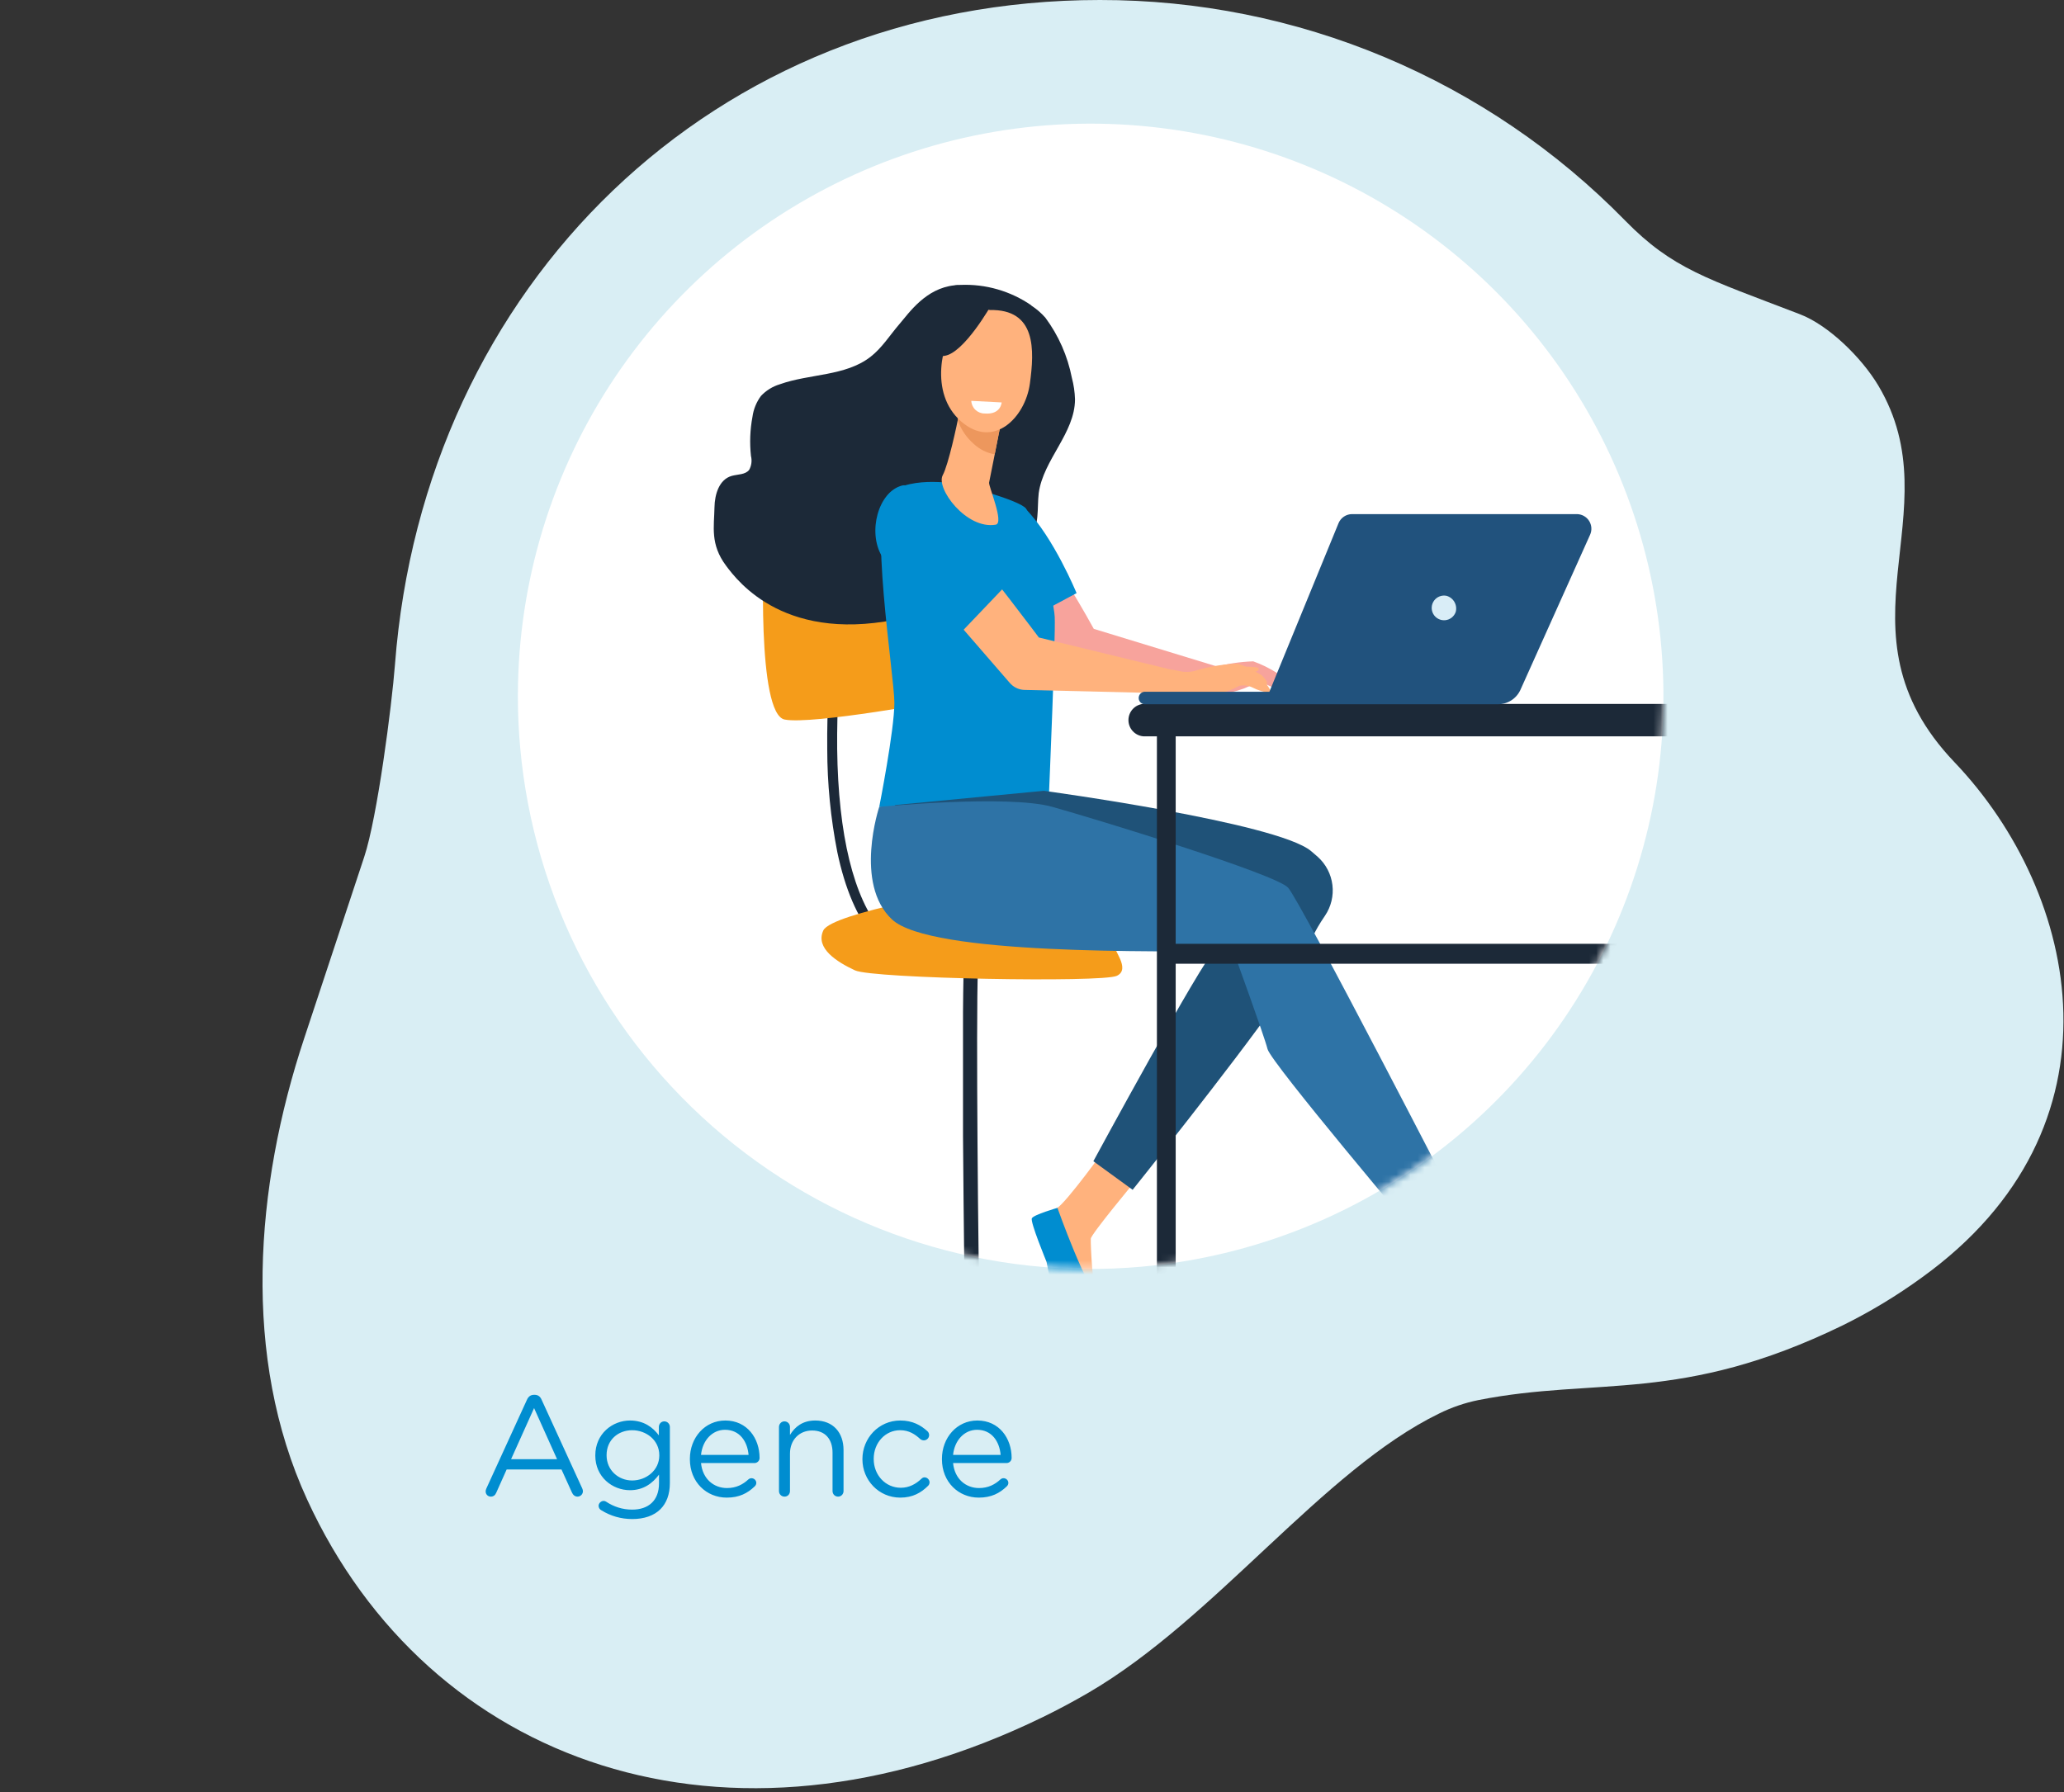 <svg width="289" height="251" viewBox="0 0 289 251" fill="none" xmlns="http://www.w3.org/2000/svg">
<rect x="0" y="0" width="289" height="251" fill="#333333" stroke="none"/>
<g clip-path="url(#clip0_516_4085)">
<path d="M51.001 120C52.821 114.53 54.861 98.84 55.301 93.09C59.351 40.08 99.781 8.11767e-05 154.001 8.11767e-05C167.701 -0.017 181.266 2.707 193.898 8.012C206.529 13.317 217.971 21.096 227.551 30.89C234.211 37.69 239.001 39 252.001 44C256.001 45.52 260.651 50.06 263.001 54C273.611 71.83 256.071 88.3 273.661 106.74C291.251 125.18 298.271 157.95 269.061 178.94C265.571 181.477 261.871 183.712 258.001 185.62C235.381 196.62 223.641 192.8 207.001 196.08C205.09 196.468 203.238 197.104 201.491 197.97C185.221 205.89 170.141 226.72 152.411 237.06C150.261 238.31 148.141 239.44 146.031 240.47C101.661 262.09 60.001 247 43.001 210C33.841 190.07 35.681 166.24 42.591 145.42L51.001 120Z" fill="#D9EEF4"/>
<path d="M68.001 208.88C68.001 208.76 68.02 208.62 68.1 208.46L73.781 196.04C73.981 195.6 74.281 195.34 74.781 195.34H74.861C75.341 195.34 75.66 195.6 75.841 196.04L81.52 208.44C81.581 208.58 81.621 208.72 81.621 208.84C81.621 209.26 81.281 209.6 80.861 209.6C80.481 209.6 80.221 209.34 80.081 209.02L78.621 205.8H70.941L69.481 209.06C69.341 209.4 69.081 209.6 68.721 209.6C68.32 209.6 68.001 209.28 68.001 208.88ZM71.561 204.36H78.001L74.781 197.2L71.561 204.36ZM88.534 212.74C86.954 212.74 85.514 212.32 84.214 211.52C83.974 211.4 83.814 211.16 83.814 210.88C83.814 210.54 84.154 210.2 84.514 210.2C84.654 210.2 84.754 210.24 84.854 210.3C85.934 211.02 87.174 211.42 88.514 211.42C90.794 211.42 92.274 210.16 92.274 207.74V206.52C91.374 207.72 90.114 208.7 88.214 208.7C85.734 208.7 83.354 206.84 83.354 203.86V203.82C83.354 200.8 85.754 198.94 88.214 198.94C90.154 198.94 91.414 199.9 92.254 201.02V199.84C92.254 199.42 92.574 199.06 93.014 199.06C93.454 199.06 93.794 199.42 93.794 199.84V207.7C93.794 209.3 93.314 210.52 92.474 211.36C91.554 212.28 90.174 212.74 88.534 212.74ZM88.514 207.34C90.474 207.34 92.314 205.92 92.314 203.84V203.8C92.314 201.68 90.474 200.3 88.514 200.3C86.554 200.3 84.934 201.66 84.934 203.78V203.82C84.934 205.9 86.594 207.34 88.514 207.34ZM98.156 203.76H104.816C104.656 201.88 103.576 200.24 101.516 200.24C99.716 200.24 98.356 201.74 98.156 203.76ZM105.656 208.18C104.676 209.12 103.516 209.74 101.756 209.74C98.916 209.74 96.596 207.56 96.596 204.36V204.32C96.596 201.34 98.696 198.94 101.556 198.94C104.616 198.94 106.356 201.44 106.356 204.18C106.356 204.6 106.016 204.9 105.636 204.9H98.156C98.376 207.14 99.956 208.4 101.796 208.4C103.076 208.4 104.016 207.9 104.776 207.2C104.896 207.1 105.036 207.02 105.216 207.02C105.596 207.02 105.896 207.32 105.896 207.68C105.896 207.86 105.816 208.04 105.656 208.18ZM109.072 208.82V199.84C109.072 199.42 109.412 199.06 109.832 199.06C110.272 199.06 110.612 199.4 110.612 199.84V200.96C111.292 199.84 112.372 198.94 114.152 198.94C116.652 198.94 118.112 200.62 118.112 203.08V208.82C118.112 209.26 117.772 209.6 117.352 209.6C116.912 209.6 116.572 209.26 116.572 208.82V203.46C116.572 201.54 115.532 200.34 113.712 200.34C111.932 200.34 110.612 201.64 110.612 203.58V208.82C110.612 209.26 110.292 209.6 109.852 209.6C109.412 209.6 109.072 209.26 109.072 208.82ZM126.056 209.74C123.036 209.74 120.756 207.28 120.756 204.38V204.34C120.756 201.42 123.036 198.94 126.056 198.94C127.776 198.94 128.936 199.6 129.856 200.44C129.976 200.54 130.096 200.74 130.096 200.98C130.096 201.4 129.756 201.72 129.356 201.72C129.156 201.72 128.976 201.64 128.856 201.54C128.116 200.86 127.276 200.3 126.036 200.3C123.936 200.3 122.336 202.08 122.336 204.3V204.34C122.336 206.58 123.976 208.36 126.136 208.36C127.316 208.36 128.256 207.82 129.016 207.1C129.116 207 129.256 206.9 129.456 206.9C129.836 206.9 130.156 207.24 130.156 207.6C130.156 207.78 130.076 207.96 129.956 208.08C128.976 209.06 127.796 209.74 126.056 209.74ZM133.449 203.76H140.109C139.949 201.88 138.869 200.24 136.809 200.24C135.009 200.24 133.649 201.74 133.449 203.76ZM140.949 208.18C139.969 209.12 138.809 209.74 137.049 209.74C134.209 209.74 131.889 207.56 131.889 204.36V204.32C131.889 201.34 133.989 198.94 136.849 198.94C139.909 198.94 141.649 201.44 141.649 204.18C141.649 204.6 141.309 204.9 140.929 204.9H133.449C133.669 207.14 135.249 208.4 137.089 208.4C138.369 208.4 139.309 207.9 140.069 207.2C140.189 207.1 140.329 207.02 140.509 207.02C140.889 207.02 141.189 207.32 141.189 207.68C141.189 207.86 141.109 208.04 140.949 208.18Z" fill="#008DD0"/>
<path d="M72.831 104.64C71.422 88.84 74.73 72.978 82.336 59.058C89.943 45.139 101.506 33.787 115.564 26.439C129.622 19.092 145.543 16.078 161.314 17.779C177.085 19.48 191.997 25.819 204.165 35.996C216.333 46.172 225.21 59.728 229.673 74.949C234.137 90.171 233.986 106.374 229.241 121.51C224.495 136.646 215.368 150.034 203.013 159.983C190.658 169.931 175.63 175.992 159.831 177.4C138.645 179.287 117.578 172.682 101.263 159.037C84.947 145.392 74.72 125.825 72.831 104.64Z" fill="white"/>
<mask id="mask0_516_4085" style="mask-type:luminance" maskUnits="userSpaceOnUse" x="72" y="17" width="161" height="161">
<path d="M72.831 104.64C71.422 88.84 74.73 72.978 82.336 59.058C89.943 45.139 101.506 33.787 115.564 26.439C129.622 19.092 145.543 16.078 161.314 17.779C177.085 19.48 191.997 25.819 204.165 35.996C216.333 46.172 225.21 59.728 229.673 74.949C234.137 90.171 233.986 106.374 229.241 121.51C224.495 136.646 215.368 150.034 203.013 159.983C190.658 169.931 175.63 175.992 159.831 177.4C138.645 179.287 117.578 172.682 101.263 159.037C84.947 145.392 74.72 125.825 72.831 104.64Z" fill="white"/>
</mask>
<g mask="url(#mask0_516_4085)">
<path d="M122.37 131.29L123.44 130.38C119.53 125.76 117.37 116.95 117.22 104.91C117.168 99.184 117.502 93.461 118.22 87.78L116.83 87.58C116.109 93.328 115.775 99.117 115.83 104.91C115.835 109.754 116.307 114.586 117.24 119.34C118.33 124.53 120.06 128.55 122.38 131.29" fill="#1C2938"/>
<path d="M124.321 73.58C123.741 73.58 107.541 71.65 107.161 74.58C106.781 77.51 106.001 100 109.861 100.77C113.721 101.54 132.421 98.07 132.421 98.07L124.321 73.58Z" fill="#F59C1A"/>
<path d="M144.401 42.76C141.497 40.761 138.023 39.757 134.501 39.9C134.161 39.9 133.861 39.9 133.621 39.96C129.621 40.39 127.321 43.77 125.941 45.38C124.561 46.99 123.501 48.72 121.881 49.98C118.351 52.71 113.381 52.32 109.181 53.82C108.177 54.124 107.27 54.686 106.551 55.45C105.915 56.308 105.505 57.312 105.361 58.37C105.021 60.18 104.95 62.03 105.151 63.86C105.315 64.515 105.226 65.208 104.901 65.8C104.361 66.5 103.301 66.41 102.451 66.65C100.691 67.15 100.071 69.23 100.041 71.06C99.991 73.78 99.421 76.21 101.651 79.21C103.301 81.43 110.101 90.42 126.901 86.45C129.271 85.89 132.321 82.38 132.961 81.45C135.171 78.13 138.111 78.39 141.771 76.83C142.684 76.507 143.511 75.98 144.191 75.29C145.591 73.65 145.191 71.2 145.441 69.06C146.091 64.36 150.521 60.66 150.521 55.91C150.49 54.896 150.342 53.89 150.081 52.91C149.487 49.862 148.22 46.985 146.371 44.49C145.786 43.828 145.113 43.249 144.371 42.77" fill="#1C2938"/>
<path d="M179.51 95.48C179.71 95.18 179.21 94.66 178.83 94.27C177.78 93.593 176.656 93.039 175.48 92.62C173.623 92.679 171.78 92.961 169.99 93.46C169.249 93.735 168.454 93.828 167.67 93.73L166.32 93.47L165.84 96.73C169.12 96.73 172.17 96.94 172.48 96.93C173.604 96.677 174.687 96.27 175.7 95.72C176.323 95.603 176.967 95.688 177.54 95.96C178.328 96.359 179.182 96.613 180.06 96.71C180.34 96.56 179.51 95.48 179.51 95.48Z" fill="#F7A39C"/>
<path d="M135.12 184H137.12C136.86 164.73 136.62 135.47 137.06 133.83C137.033 133.912 136.988 133.987 136.93 134.05L135.32 133.12C135.05 133.41 134.9 133.58 134.84 141.78C134.84 145.99 134.84 151.78 134.84 159.08C134.93 171.45 135.1 183.89 135.1 184.02" fill="#1C2938"/>
<path d="M156.36 132.81C155.53 132.65 158.48 135.71 156.36 136.67C154.24 137.63 122.22 137.06 119.72 135.9C117.22 134.74 114.12 132.81 115.28 130.31C116.44 127.81 136.17 124.52 136.17 124.52L154.05 129.34C154.05 129.34 157.32 133 156.36 132.81Z" fill="#F59C1A"/>
<path d="M171.151 93.57L153.151 88.07C150.279 82.861 147.096 77.828 143.621 73C141.621 74.93 140.621 77.89 138.621 79.8L153.171 95.9C153.432 96.187 153.75 96.416 154.105 96.573C154.46 96.73 154.843 96.811 155.231 96.81L172.471 96.98L171.151 93.57Z" fill="#F7A39C"/>
<path d="M144.001 86.67C144.001 86.67 137.581 81.98 135.631 78.67C133.681 75.36 136.961 77.5 140.291 76.61C141.551 76.28 141.231 68.88 143.621 71.28C147.541 75.28 150.741 83.07 150.741 83.07L144.001 86.67Z" fill="#008DD0"/>
<path d="M134.431 67.84C134.431 67.84 127.661 66.5 124.571 69.08C121.481 71.66 125.231 94.62 125.231 98.43C125.231 102.24 123.111 113 123.111 113C123.111 113 143.631 116.6 146.891 110.88C146.891 110.88 147.821 89.12 147.681 86.38C147.541 83.64 144.501 72.45 143.681 71.25C142.861 70.05 134.451 67.86 134.451 67.86" fill="#008DD0"/>
<path d="M134.392 57.36L134.292 57.91C133.982 59.56 132.802 65.05 132.002 66.55C131.002 68.38 135.312 74.19 139.422 73.48C140.642 73.27 138.422 68.14 138.492 67.59C138.702 66.59 138.982 65.14 139.272 63.68C139.432 62.86 139.602 62.03 139.752 61.25L140.552 57.25L134.392 57.36Z" fill="#FFB27D"/>
<path d="M134.292 57.91C134.362 57.57 134.392 57.36 134.392 57.36L140.552 57.21L139.752 61.21C139.602 61.99 139.442 62.81 139.272 63.63C138.17 63.434 137.149 62.924 136.332 62.16C135.314 61.268 134.546 60.128 134.102 58.85C134.182 58.46 134.242 58.13 134.292 57.85" fill="#ED975D"/>
<path d="M138.541 43.39C137.65 43.319 136.755 43.463 135.931 43.811C135.108 44.159 134.381 44.701 133.811 45.39C132.001 47.75 130.001 55 134.551 59C139.101 63 143.551 58.48 144.201 53.74C144.851 49 145.121 43.25 138.541 43.42" fill="#FFB27D"/>
<path d="M138.86 42.61C138.86 42.61 134.98 49.52 132.21 49.84C129.44 50.16 129.07 53.84 129.07 53.84C129.07 53.84 130.07 45.38 132.81 43.75C134.663 42.761 136.775 42.367 138.86 42.62" fill="#1C2938"/>
<path d="M159.001 165.36C159.001 165.36 152.771 172.84 152.731 173.48C152.691 174.12 152.981 181.23 153.731 181.88C154.481 182.53 156.651 182.99 155.951 183.72C155.421 184.27 151.351 184.16 148.651 184.01C147.871 184.01 146.881 177.68 146.571 176.76C146.121 175.42 145.011 172.4 145.431 171.47C146.108 170.531 146.986 169.756 148.001 169.2C149.421 168.28 154.861 160.71 154.861 160.71L159.001 165.36Z" fill="#FFB27D"/>
<path d="M148.061 169.16C148.061 169.16 152.241 180.94 153.881 181.5C154.311 181.66 156.401 182.04 156.791 182.96C156.853 183.361 156.853 183.769 156.791 184.17H148.071C148.071 184.17 146.971 178.98 146.531 176.7C146.531 176.7 144.221 171.13 144.481 170.62C144.741 170.11 148.061 169.16 148.061 169.16Z" fill="#008DD0"/>
<path d="M196.361 169C196.361 169 201.451 176.17 201.001 178.43C200.761 179.65 199.691 181.23 200.311 182.43C200.579 183.035 201.04 183.534 201.621 183.85L217.491 184.11C218.351 184.11 217.781 183.57 217.091 183.05C215.296 181.815 213.383 180.76 211.381 179.9C211.141 179.79 210.281 179.24 209.961 179.05C209.117 178.49 208.353 177.817 207.691 177.05C206.551 175.78 201.541 165.46 201.541 165.46L196.361 169Z" fill="#FFB27D"/>
<path d="M178.001 124.76C178.001 124.76 171.701 131.96 170.091 133.09C168.481 134.22 153.091 162.63 153.091 162.63L158.591 166.63C158.591 166.63 172.371 149.44 178.841 140.25C184.311 132.48 182.301 132.97 185.521 128.25C186.377 126.987 186.748 125.457 186.564 123.943C186.38 122.428 185.655 121.031 184.521 120.01L183.571 119.19C178.811 115.19 146.161 110.75 146.161 110.75L125.271 112.75C125.271 112.75 142.331 124.75 142.971 125.03C143.611 125.31 166.531 128.69 166.971 128.69C167.411 128.69 177.971 124.69 177.971 124.69" fill="#1F5278"/>
<path d="M123.11 113C123.11 113 119.53 123.75 124.9 128.77C130.27 133.79 162.2 133.22 172.7 133.22C172.7 133.22 177 145.01 177.48 146.92C177.96 148.83 198.82 173.5 198.82 173.5L204.55 169.84C204.55 169.84 182.1 126.22 180.35 124.31C178.6 122.4 153.6 114.75 147.35 113C141.1 111.25 123.07 113 123.07 113" fill="#2E73A6"/>
<path d="M164.62 101.61H161.99V184.04H164.62V101.61Z" fill="#1C2938"/>
<path d="M164.46 93.9L145.46 89.28C145.46 89.28 138.75 80.28 132.29 72.53C130.29 74.41 129.16 77.35 127.16 79.22L141.37 95.62C141.618 95.914 141.923 96.155 142.267 96.327C142.611 96.499 142.986 96.598 143.37 96.62L163.57 97.1L164.46 93.9Z" fill="#FFB27D"/>
<path d="M134.471 88.67C134.471 88.67 125.471 81.24 123.471 77.88C121.471 74.52 122.961 68.88 126.301 68C129.641 67.12 140.511 82.34 140.511 82.34L134.471 88.67Z" fill="#008DD0"/>
<path d="M160.071 103.12H258.831C259.396 103.067 259.921 102.805 260.303 102.385C260.685 101.965 260.897 101.418 260.897 100.85C260.897 100.282 260.685 99.735 260.303 99.315C259.921 98.895 259.396 98.633 258.831 98.58H160.071C159.505 98.633 158.98 98.895 158.598 99.315C158.216 99.735 158.004 100.282 158.004 100.85C158.004 101.418 158.216 101.965 158.598 102.385C158.98 102.805 159.505 103.067 160.071 103.12Z" fill="#1C2938"/>
<path d="M140.28 56.36L136 56.14C136.023 56.621 136.232 57.074 136.583 57.404C136.933 57.734 137.398 57.916 137.88 57.91C140.16 58.1 140.25 56.36 140.25 56.36" fill="white"/>
<path d="M172.78 93.33C172.78 93.33 176.11 93.33 176.2 93.56C176.29 93.79 176.5 94.14 173.56 94.56C170.62 94.98 172.78 93.36 172.78 93.36" fill="#FFB27D"/>
<path d="M177.371 95.81C177.571 95.5 177.071 94.98 176.691 94.59C175.639 93.917 174.515 93.364 173.341 92.94C171.483 93.003 169.64 93.289 167.851 93.79C167.11 94.065 166.315 94.158 165.531 94.06L164.181 93.79L163.301 97.06C166.591 97.06 170.031 97.26 170.301 97.26C171.425 97.007 172.508 96.6 173.521 96.05C174.143 95.921 174.79 96.002 175.361 96.28C176.147 96.686 177.001 96.943 177.881 97.04C178.151 96.89 177.331 95.81 177.331 95.81" fill="#FFB27D"/>
<path d="M220.761 72H189.321C188.914 72 188.517 72.121 188.179 72.347C187.841 72.573 187.577 72.894 187.421 73.27L177.741 96.88H160.411C160.288 96.867 160.164 96.88 160.047 96.918C159.929 96.956 159.821 97.018 159.729 97.1C159.637 97.183 159.564 97.284 159.514 97.397C159.463 97.509 159.437 97.632 159.438 97.755C159.437 97.878 159.463 98.001 159.514 98.113C159.564 98.226 159.637 98.327 159.729 98.409C159.821 98.492 159.929 98.554 160.047 98.592C160.164 98.63 160.288 98.643 160.411 98.63H209.741C210.401 98.632 211.048 98.444 211.604 98.09C212.161 97.735 212.604 97.229 212.881 96.63L222.631 74.92C222.778 74.606 222.843 74.261 222.821 73.915C222.798 73.57 222.688 73.236 222.501 72.944C222.315 72.653 222.057 72.413 221.753 72.248C221.449 72.083 221.107 71.998 220.761 72Z" fill="#21527D"/>
<path d="M203.831 85.7C203.723 86.014 203.526 86.29 203.266 86.496C203.005 86.701 202.69 86.828 202.359 86.859C202.029 86.891 201.696 86.827 201.401 86.674C201.106 86.522 200.861 86.288 200.695 86C200.53 85.712 200.45 85.382 200.467 85.051C200.484 84.719 200.595 84.399 200.789 84.129C200.982 83.859 201.25 83.651 201.559 83.528C201.867 83.406 202.205 83.376 202.531 83.44C203.002 83.569 203.403 83.879 203.646 84.302C203.89 84.725 203.956 85.228 203.831 85.7Z" fill="#D9EDF7"/>
<path d="M254.77 132.18H163.24V134.97H254.77V132.18Z" fill="#1C2938"/>
</g>
</g>
<defs>
<clipPath id="clip0_516_4085">
<rect width="288.93" height="250.44" fill="white"/>
</clipPath>
</defs>
</svg>
